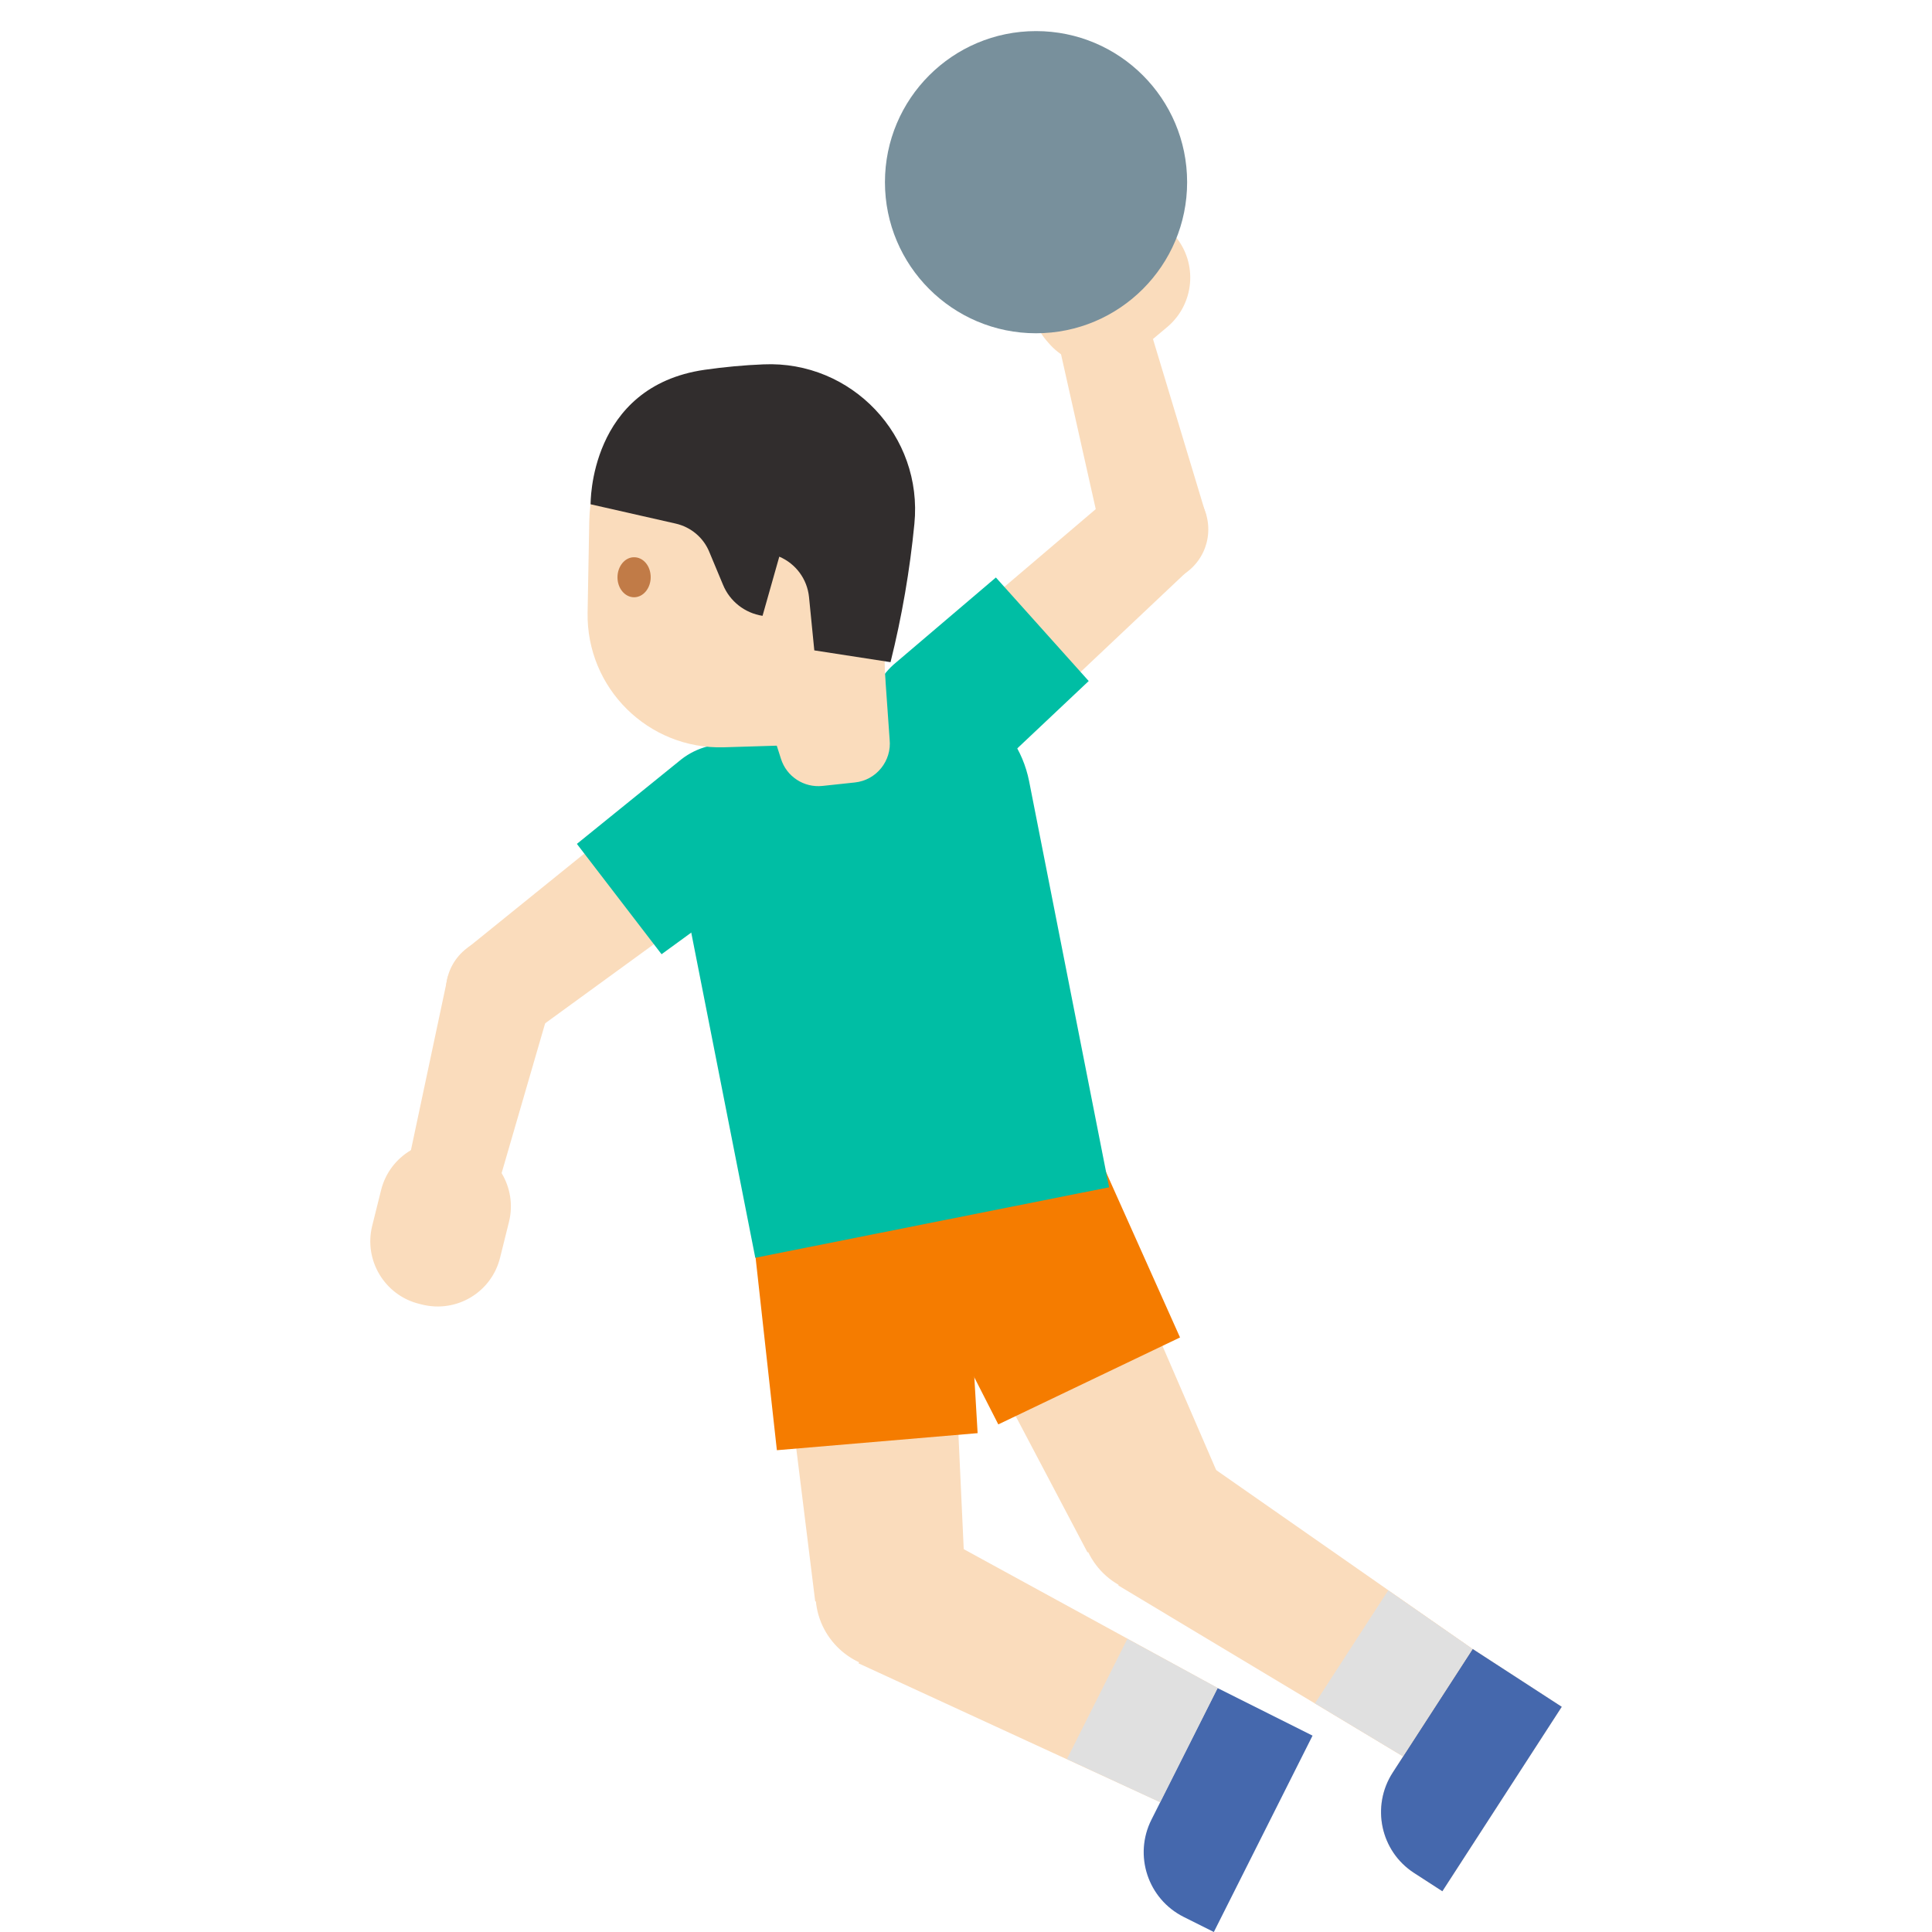 <?xml version="1.0" encoding="utf-8"?>
<!-- Generator: Adobe Illustrator 19.2.1, SVG Export Plug-In . SVG Version: 6.00 Build 0)  -->
<svg version="1.1" id="图层_1" xmlns="http://www.w3.org/2000/svg" xmlns:xlink="http://www.w3.org/1999/xlink" x="0px" y="0px"
	 viewBox="0 0 128 128" style="enable-background:new 0 0 128 128;" xml:space="preserve">
<g>
	<g>
		<polygon style="fill:#FADCBC;" points="63.97,105.25 54.01,106.1 51.18,83.25 62.91,82.26 		"/>
		
			<ellipse transform="matrix(0.996 -0.085 0.085 0.996 -8.719 5.362)" style="fill:#FADCBC;" cx="58.99" cy="105.68" rx="4.99" ry="4.99"/>
		
			<ellipse transform="matrix(0.996 -0.085 0.085 0.996 -6.789 5.116)" style="fill:#FBC11B;" cx="57.04" cy="82.75" rx="5.88" ry="5.88"/>
		<g>
			<polygon style="fill:#FADCBC;" points="80.67,111.83 76.86,119.4 56.88,110.2 61.37,101.28 			"/>
			<path style="fill:#4568AD;" d="M86.96,114.99L80.42,128l-2-1c-2.37-1.19-3.33-4.08-2.13-6.45l4.38-8.71L86.96,114.99z"/>
			<polygon style="fill:#E0E0E0;" points="74.69,108.58 70.69,116.54 76.86,119.4 80.67,111.83 			"/>
		</g>
		<path style="fill:#F57C00;" d="M56.44,75.66c-3.85,0.33-6.71,3.71-6.38,7.57l-0.01,0l1.42,12.85l13.3-1.13l-0.76-12.9
			C63.68,78.19,60.3,75.33,56.44,75.66z"/>
	</g>
	<g>
		<polygon style="fill:#FADCBC;" points="81.07,98.54 72.05,102.85 61.32,82.49 71.93,77.41 		"/>
		
			<ellipse transform="matrix(0.902 -0.432 0.432 0.902 -35.967 42.911)" style="fill:#FADCBC;" cx="76.56" cy="100.7" rx="4.99" ry="4.99"/>
		
			<ellipse transform="matrix(0.902 -0.432 0.432 0.902 -27.982 36.591)" style="fill:#FBC11B;" cx="66.63" cy="79.95" rx="5.88" ry="5.88"/>
		<g>
			<polygon style="fill:#FADCBC;" points="97.56,109.25 92.95,116.36 74.09,105.04 79.52,96.66 			"/>
			<path style="fill:#FADCBC;" d="M103.47,113.08l-7.91,12.22l-1.87-1.21c-2.23-1.44-2.86-4.42-1.42-6.65l5.3-8.19L103.47,113.08z"
				/>
			<polygon style="fill:#FADCBC;" points="91.97,105.37 87.12,112.85 92.95,116.36 97.56,109.25 			"/>
		</g>
		<path style="fill:#F57C00;" d="M63.56,73.52c-3.49,1.67-4.96,5.85-3.29,9.34l0,0l5.87,11.51l12.04-5.76l-5.28-11.8
			C71.22,73.33,67.04,71.86,63.56,73.52z"/>
	</g>
	<path style="fill:#00BEA4;" d="M59.17,45.74l-8.42,1.68c-4.15,0.83-6.84,4.86-6.01,9l5.3,26.91l23.44-4.67l-5.3-26.91
		C67.35,47.6,63.32,44.91,59.17,45.74z"/>
	<g>
		<polygon id="XMLID_1738_" style="fill:#FADCBC;" points="26.99,77.31 32.92,78.8 36.52,66.41 29.67,64.69 		"/>
		<polygon style="fill:#FADCBC;" points="35.22,68.45 30.92,62.85 45.37,51.17 50.24,57.52 		"/>
		
			<ellipse transform="matrix(0.793 -0.609 0.609 0.793 -33.136 33.709)" style="fill:#FADCBC;" cx="33.07" cy="65.65" rx="3.53" ry="3.53"/>
		<path style="fill:#FADCBC;" d="M27.96,86.43l-0.2-0.05c-2.28-0.57-3.67-2.89-3.1-5.17l0.59-2.37c0.57-2.28,2.89-3.67,5.17-3.1
			l0.2,0.05c2.28,0.57,3.67,2.89,3.1,5.17l-0.59,2.37C32.56,85.62,30.25,87,27.96,86.43z"/>
		
			<ellipse transform="matrix(0.793 -0.609 0.609 0.793 -23.207 40.341)" style="fill:#FBC11B;" cx="47.8" cy="54.35" rx="4" ry="4"/>
		<path style="fill:#00BEA4;" d="M51.92,51.19c-1.62-2.12-4.66-2.52-6.77-0.89l0,0l-6.93,5.61l5.61,7.31l7.21-5.25
			C53.14,56.34,53.54,53.31,51.92,51.19z"/>
	</g>
	<g>
		<polygon id="XMLID_1739_" style="fill:#FADCBC;" points="76.2,21.84 70.28,23.4 73.1,35.98 79.93,34.19 		"/>
		<polygon style="fill:#FADCBC;" points="74.16,32.4 78.87,37.65 65.36,50.4 60.01,44.44 		"/>
		
			<ellipse transform="matrix(0.745 -0.667 0.667 0.745 -3.842 60.007)" style="fill:#FADCBC;" cx="76.51" cy="35.03" rx="3.53" ry="3.53"/>
		<path style="fill:#FADCBC;" d="M77.72,15.49l0.14,0.16c1.51,1.8,1.28,4.49-0.52,6.01l-1.87,1.57c-1.8,1.51-4.49,1.28-6.01-0.52
			l-0.14-0.16c-1.51-1.8-1.28-4.49,0.52-6.01l1.87-1.57C73.51,13.45,76.2,13.68,77.72,15.49z"/>
		
			<ellipse transform="matrix(0.745 -0.667 0.667 0.745 -15.643 53.941)" style="fill:#FBC11B;" cx="62.68" cy="47.42" rx="4" ry="4"/>
		<path style="fill:#00BEA4;" d="M58.82,50.87c1.78,1.99,4.83,2.15,6.82,0.37l0,0l6.49-6.12l-6.15-6.86l-6.79,5.78
			C57.21,45.83,57.04,48.89,58.82,50.87z"/>
	</g>
	<g>
		<path id="XMLID_1737_" style="fill:#FADCBC;" d="M58.48,42.47l0.46,6.52c0.15,1.42-0.88,2.7-2.3,2.85l-2.15,0.23
			c-1.23,0.13-2.38-0.62-2.75-1.8l-3.98-12.45L58.48,42.47z"/>
		<path id="XMLID_1736_" style="fill:#FADCBC;" d="M58.36,32.67l0.37,16.51l-10.77,0.33c-5.01,0.15-9.12-3.92-9.03-8.93l0.11-6.07
			c0.11-5.61,5.03-9.91,10.6-9.25l2.21,0.26C55.51,25.96,58.28,29.01,58.36,32.67z"/>
		<path id="XMLID_1735_" style="fill:#312D2D;" d="M59,43.87l-5.05-0.78l-0.35-3.53c-0.12-1.19-0.87-2.21-1.97-2.68l0,0l-1.11,3.92
			v0c-1.17-0.18-2.17-0.96-2.62-2.06l-0.91-2.18c-0.39-0.95-1.22-1.64-2.22-1.87l-5.64-1.28c0,0-0.13-7.8,7.55-8.91
			c1.33-0.19,2.64-0.31,3.9-0.36c5.85-0.26,10.58,4.74,10,10.57l0,0C60.28,37.79,59.75,40.86,59,43.87L59,43.87z"/>
		<path id="XMLID_1734_" style="fill:#C17B47;" d="M43.11,38.24c0,0.73-0.49,1.33-1.1,1.33c-0.61,0-1.1-0.59-1.1-1.32
			c0-0.73,0.49-1.33,1.09-1.33C42.62,36.91,43.11,37.5,43.11,38.24"/>
	</g>
	<circle style="fill:#78909C;" cx="68.64" cy="12.07" r="10.01"/>
</g>
<path style="fill:#4568AD;" d="M103.47,113.08l-7.91,12.22l-1.87-1.21c-2.23-1.44-2.86-4.42-1.42-6.65l5.3-8.19L103.47,113.08z"/>
<polygon style="fill:#E0E0E0;" points="91.97,105.37 87.12,112.85 92.95,116.36 97.56,109.25 "/>
</svg>
